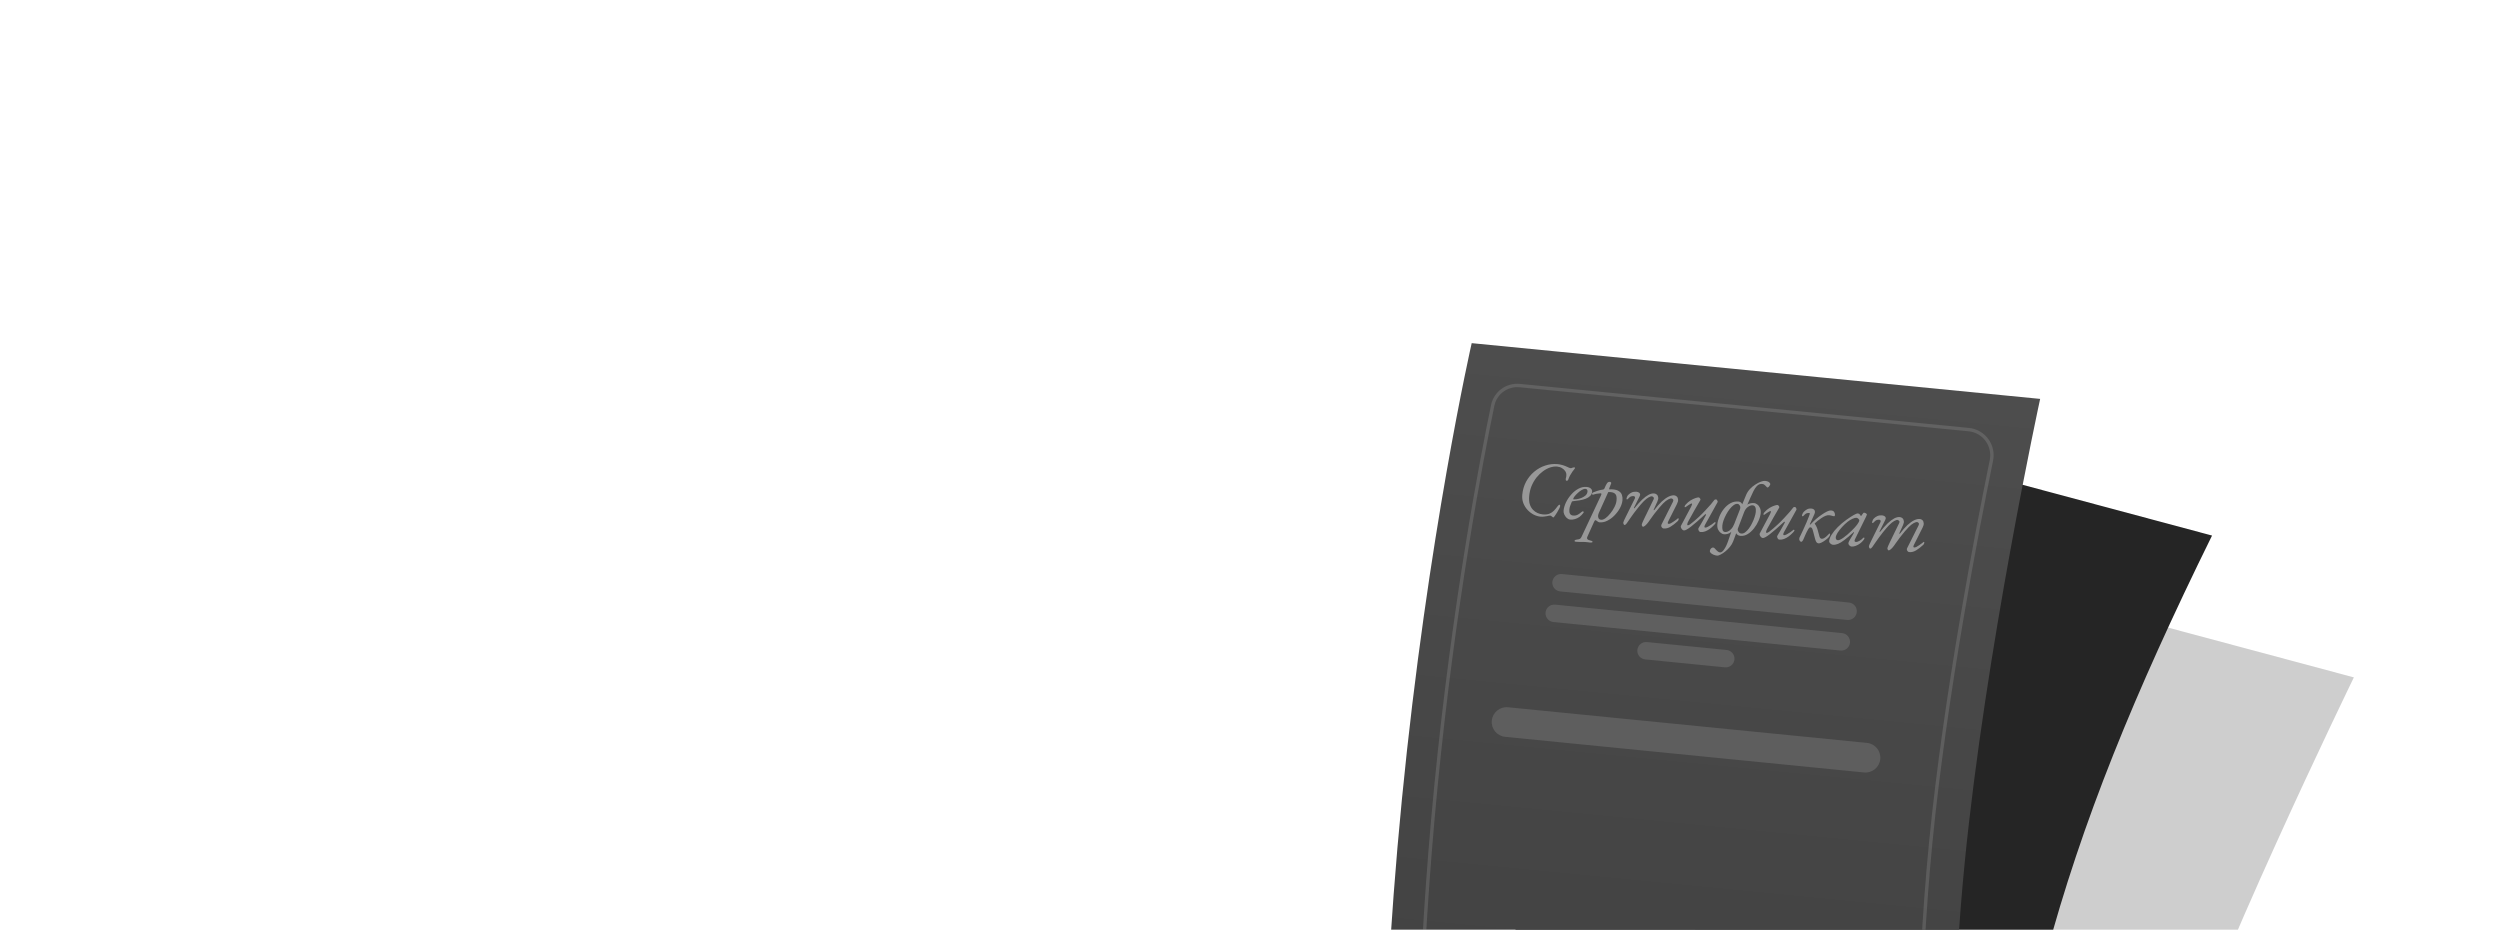 <?xml version="1.0" encoding="UTF-8"?> <svg xmlns="http://www.w3.org/2000/svg" width="320" height="120" viewBox="0 0 320 120" fill="none"><g clip-path="url(#clip0_208_559)"><g clip-path="url(#clip1_208_559)"><path opacity="0.2" d="M230.715 67.794L301.296 86.706C301.296 86.706 282.287 125.767 278.014 141.041C273.74 156.314 270.99 199.811 270.99 199.811L200.408 180.899L230.715 67.794Z" fill="#0D0D0D"></path><path d="M212.56 49.64L283.142 68.552C263.152 109.134 256.49 133.908 252.835 181.657L182.254 162.745L212.56 49.64Z" fill="#252525"></path><path d="M188.377 43.923L261.139 51.058C261.139 51.058 254.159 83.123 251.467 110.578C248.775 138.033 249.715 167.564 249.715 167.564L176.953 160.429C176.953 160.429 176.136 136.045 179.444 102.309C182.752 68.574 188.377 43.923 188.377 43.923Z" fill="url(#paint0_linear_208_559)"></path><path opacity="0.2" fill-rule="evenodd" clip-rule="evenodd" d="M194.509 49.571L251.977 55.206C253.792 55.384 255.053 57.103 254.687 58.893C252.936 67.445 248.777 88.858 246.919 107.803C245.092 126.436 245.152 146.14 245.28 154.351C245.309 156.194 243.729 157.653 241.897 157.474L184.467 151.842C182.944 151.693 181.781 150.446 181.763 148.926C181.681 141.99 181.749 123.783 184.025 100.569C186.31 77.267 189.845 58.865 191.283 51.925C191.593 50.43 192.982 49.421 194.509 49.571ZM190.857 51.836C191.213 50.12 192.807 48.967 194.552 49.138L252.02 54.773C254.093 54.976 255.531 56.939 255.113 58.98C253.363 67.529 249.207 88.924 247.352 107.846C245.527 126.454 245.587 146.138 245.716 154.345C245.748 156.446 243.946 158.112 241.855 157.907L184.424 152.275C182.686 152.105 181.348 150.678 181.328 148.931C181.246 141.984 181.314 123.76 183.592 100.526C185.879 77.204 189.417 58.787 190.857 51.836ZM198.703 74.48C198.764 73.866 199.311 73.418 199.925 73.478L236.665 77.126C237.279 77.187 237.727 77.734 237.666 78.348C237.605 78.962 237.058 79.41 236.445 79.349L199.704 75.701C199.09 75.641 198.642 75.093 198.703 74.48ZM197.833 78.397C197.894 77.783 198.441 77.335 199.054 77.396L235.795 81.044C236.409 81.105 236.857 81.652 236.796 82.266C236.735 82.879 236.188 83.328 235.574 83.267L198.834 79.619C198.22 79.558 197.772 79.011 197.833 78.397ZM210.804 82.183C210.191 82.122 209.644 82.57 209.583 83.184C209.522 83.798 209.97 84.345 210.584 84.406L220.787 85.419C221.401 85.48 221.948 85.032 222.009 84.418C222.07 83.804 221.621 83.257 221.008 83.196L210.804 82.183ZM190.948 92.233C191.052 91.188 191.983 90.425 193.028 90.529L238.97 95.09C240.015 95.194 240.778 96.125 240.674 97.17C240.57 98.216 239.639 98.979 238.594 98.875L192.652 94.314C191.607 94.21 190.844 93.279 190.948 92.233Z" fill="#B9B9B9"></path><path opacity="0.7" d="M197.155 66.128C196.879 66.101 196.598 66.016 196.312 65.873C196.027 65.724 195.767 65.525 195.532 65.278C195.298 65.024 195.115 64.731 194.984 64.398C194.859 64.066 194.816 63.705 194.853 63.314C194.912 62.707 195.074 62.154 195.34 61.655C195.612 61.158 195.959 60.731 196.381 60.377C196.803 60.023 197.271 59.762 197.784 59.593C198.304 59.419 198.838 59.358 199.384 59.41C199.573 59.428 199.756 59.463 199.935 59.514C200.121 59.56 200.306 59.625 200.488 59.711C200.612 59.763 200.72 59.811 200.811 59.854C200.902 59.897 200.982 59.921 201.049 59.928C201.083 59.931 201.117 59.928 201.152 59.917C201.188 59.9 201.227 59.884 201.269 59.867C201.311 59.858 201.353 59.848 201.395 59.839C201.437 59.822 201.475 59.816 201.509 59.819C201.569 59.825 201.598 59.848 201.594 59.888C201.597 59.929 201.587 59.962 201.564 59.988C201.48 60.082 201.383 60.208 201.272 60.368C201.162 60.527 201.057 60.694 200.959 60.869C200.867 61.044 200.797 61.207 200.748 61.359C200.737 61.405 200.709 61.45 200.664 61.494C200.619 61.53 200.58 61.547 200.547 61.544C200.486 61.538 200.445 61.507 200.423 61.45C200.409 61.387 200.408 61.326 200.42 61.266C200.469 61.114 200.494 60.96 200.495 60.804C200.504 60.641 200.458 60.48 200.358 60.321C200.258 60.161 200.117 60.029 199.937 59.923C199.764 59.811 199.559 59.744 199.323 59.721C199.033 59.693 198.73 59.732 198.414 59.838C198.097 59.944 197.789 60.108 197.488 60.331C197.195 60.547 196.921 60.814 196.666 61.13C196.418 61.446 196.21 61.804 196.042 62.203C195.882 62.596 195.78 63.022 195.736 63.48C195.696 63.892 195.72 64.241 195.809 64.528C195.903 64.817 196.037 65.054 196.21 65.241C196.389 65.428 196.586 65.57 196.802 65.665C197.024 65.761 197.243 65.82 197.459 65.841C197.803 65.874 198.088 65.847 198.314 65.76C198.541 65.666 198.737 65.535 198.903 65.367C199.069 65.192 199.231 64.997 199.388 64.781C199.427 64.73 199.465 64.689 199.502 64.659C199.539 64.622 199.585 64.606 199.639 64.611C199.673 64.614 199.692 64.633 199.695 64.667C199.699 64.702 199.697 64.753 199.691 64.82C199.686 64.867 199.646 64.969 199.569 65.125C199.494 65.274 199.403 65.436 199.298 65.609C199.193 65.783 199.093 65.933 199 66.06C198.913 66.181 198.853 66.24 198.819 66.237C198.792 66.234 198.763 66.218 198.732 66.188C198.7 66.164 198.669 66.137 198.638 66.107C198.613 66.078 198.582 66.054 198.542 66.037C198.511 66.013 198.475 66 198.434 65.996C198.387 65.991 198.329 65.996 198.259 66.01C198.19 66.023 198.106 66.043 198.009 66.067C197.904 66.091 197.78 66.11 197.636 66.123C197.491 66.143 197.331 66.145 197.155 66.128ZM200.967 66.505C200.825 66.491 200.685 66.423 200.547 66.301C200.416 66.18 200.311 66.033 200.232 65.862C200.154 65.685 200.122 65.518 200.137 65.363C200.17 65.026 200.271 64.675 200.443 64.31C200.621 63.94 200.848 63.601 201.122 63.294C201.397 62.98 201.704 62.734 202.041 62.555C202.385 62.37 202.736 62.295 203.093 62.33C203.329 62.352 203.507 62.42 203.625 62.534C203.751 62.641 203.805 62.782 203.788 62.958C203.768 63.167 203.683 63.343 203.534 63.485C203.391 63.627 203.202 63.745 202.969 63.839C202.736 63.925 202.477 63.992 202.194 64.04C201.917 64.088 201.634 64.126 201.346 64.152C201.305 64.155 201.27 64.162 201.242 64.173C201.221 64.178 201.202 64.2 201.184 64.239C201.123 64.383 201.06 64.54 200.996 64.711C200.932 64.882 200.893 65.044 200.878 65.2C200.855 65.436 200.881 65.622 200.957 65.758C201.039 65.896 201.167 65.973 201.343 65.99C201.586 66.013 201.797 65.972 201.977 65.867C202.158 65.762 202.308 65.654 202.427 65.543C202.502 65.475 202.566 65.444 202.62 65.449C202.687 65.455 202.718 65.492 202.711 65.56C202.711 65.566 202.709 65.58 202.707 65.6C202.706 65.614 202.698 65.626 202.683 65.639C202.527 65.848 202.357 66.022 202.174 66.161C201.991 66.293 201.798 66.387 201.595 66.443C201.399 66.505 201.189 66.526 200.967 66.505ZM201.439 63.926C201.513 63.934 201.64 63.925 201.819 63.902C202.006 63.872 202.201 63.819 202.406 63.744C202.611 63.661 202.788 63.556 202.937 63.427C203.093 63.292 203.18 63.124 203.2 62.922C203.208 62.834 203.192 62.758 203.15 62.692C203.11 62.62 203.045 62.58 202.958 62.572C202.816 62.558 202.655 62.604 202.475 62.709C202.302 62.808 202.133 62.935 201.969 63.089C201.805 63.237 201.665 63.383 201.549 63.529C201.439 63.675 201.381 63.785 201.374 63.859C201.37 63.899 201.392 63.922 201.439 63.926ZM201.692 69.341C201.659 69.338 201.626 69.328 201.593 69.311C201.554 69.294 201.536 69.268 201.539 69.234C201.545 69.181 201.586 69.137 201.664 69.104C201.735 69.076 201.801 69.062 201.862 69.061C202.007 69.048 202.121 69.022 202.207 68.982C202.292 68.943 202.365 68.861 202.424 68.738L204.901 63.473C204.944 63.382 204.971 63.313 204.982 63.267C204.993 63.22 204.986 63.189 204.96 63.173C204.935 63.15 204.888 63.142 204.82 63.149C204.655 63.16 204.511 63.177 204.386 63.199C204.269 63.215 204.136 63.25 203.988 63.304C203.932 63.325 203.88 63.327 203.834 63.309C203.796 63.285 203.779 63.253 203.782 63.212C203.788 63.159 203.805 63.116 203.836 63.085C203.873 63.054 203.912 63.031 203.955 63.015C204.068 62.971 204.23 62.912 204.441 62.837C204.653 62.762 204.897 62.704 205.173 62.662C205.221 62.653 205.26 62.64 205.289 62.622C205.325 62.599 205.352 62.564 205.37 62.518C205.495 62.21 205.605 61.989 205.7 61.855C205.794 61.721 205.916 61.662 206.064 61.676C206.118 61.681 206.163 61.703 206.201 61.74C206.238 61.778 206.247 61.826 206.228 61.886L205.999 62.456C205.972 62.521 205.964 62.572 205.974 62.607C205.985 62.635 206.005 62.647 206.032 62.643C206.121 62.638 206.2 62.635 206.268 62.635C206.343 62.635 206.414 62.639 206.481 62.645C206.818 62.678 207.076 62.76 207.254 62.893C207.439 63.02 207.559 63.184 207.615 63.387C207.677 63.584 207.697 63.8 207.675 64.036C207.643 64.36 207.537 64.693 207.354 65.036C207.172 65.373 206.937 65.687 206.651 65.979C206.371 66.266 206.064 66.491 205.728 66.656C205.399 66.822 205.066 66.889 204.729 66.856C204.668 66.85 204.602 66.824 204.532 66.776C204.462 66.728 204.395 66.681 204.331 66.634C204.275 66.588 204.225 66.573 204.183 66.589C204.148 66.6 204.1 66.666 204.041 66.79L203.184 68.698C203.123 68.835 203.126 68.941 203.194 69.016C203.268 69.098 203.388 69.154 203.555 69.183C203.622 69.197 203.688 69.217 203.754 69.243C203.819 69.27 203.85 69.31 203.844 69.364C203.84 69.405 203.808 69.429 203.746 69.436C203.683 69.451 203.614 69.454 203.54 69.447C203.439 69.438 203.335 69.424 203.228 69.407C203.12 69.397 203.019 69.387 202.924 69.378C202.837 69.37 202.762 69.366 202.701 69.367C202.53 69.371 202.367 69.372 202.21 69.371C202.047 69.368 201.875 69.359 201.692 69.341ZM204.954 66.531C205.109 66.546 205.292 66.478 205.504 66.329C205.717 66.172 205.924 65.967 206.125 65.714C206.333 65.462 206.509 65.19 206.653 64.897C206.803 64.606 206.891 64.325 206.917 64.055C206.954 63.677 206.911 63.415 206.789 63.267C206.667 63.119 206.485 63.03 206.243 63C206.182 62.994 206.122 62.988 206.061 62.982C206 62.977 205.932 62.977 205.857 62.983L204.663 65.625C204.611 65.742 204.577 65.855 204.559 65.962C204.55 66.063 204.555 66.152 204.575 66.229C204.6 66.32 204.641 66.392 204.697 66.445C204.76 66.492 204.846 66.52 204.954 66.531ZM207.937 67.195C207.903 67.192 207.874 67.172 207.851 67.136C207.827 67.1 207.807 67.057 207.792 67.008C207.783 66.959 207.78 66.915 207.784 66.874C207.787 66.841 207.815 66.762 207.868 66.637C207.928 66.514 208 66.361 208.086 66.179L209.251 63.83C209.293 63.746 209.3 63.672 209.272 63.608C209.244 63.544 209.19 63.508 209.109 63.5C209.008 63.49 208.898 63.504 208.778 63.54C208.666 63.577 208.519 63.695 208.336 63.895C208.306 63.92 208.275 63.93 208.241 63.927C208.215 63.918 208.197 63.889 208.188 63.84C208.192 63.8 208.204 63.75 208.223 63.691C208.243 63.624 208.27 63.559 208.303 63.494C208.343 63.43 208.378 63.382 208.409 63.351C208.537 63.221 208.687 63.116 208.857 63.037C209.028 62.958 209.229 62.926 209.459 62.942C209.553 62.951 209.643 62.976 209.727 63.019C209.819 63.054 209.881 63.115 209.914 63.2C209.953 63.285 209.939 63.396 209.872 63.533L209.151 64.974C209.126 65.019 209.127 65.047 209.153 65.056C209.186 65.066 209.215 65.055 209.238 65.023C209.571 64.606 209.884 64.255 210.177 63.97C210.476 63.686 210.755 63.475 211.013 63.336C211.278 63.198 211.519 63.14 211.735 63.16C211.863 63.173 211.974 63.221 212.068 63.305C212.169 63.389 212.229 63.507 212.248 63.659C212.275 63.805 212.241 63.982 212.146 64.19L211.68 65.217C211.655 65.263 211.656 65.29 211.682 65.299C211.715 65.309 211.744 65.298 211.767 65.267C212.095 64.829 212.408 64.471 212.707 64.193C213.014 63.91 213.302 63.703 213.574 63.572C213.845 63.442 214.088 63.387 214.304 63.407C214.432 63.42 214.543 63.471 214.636 63.562C214.73 63.653 214.782 63.78 214.793 63.945C214.812 64.103 214.763 64.296 214.646 64.523L213.56 66.684C213.436 66.918 213.441 67.041 213.576 67.054C213.657 67.061 213.758 67.034 213.88 66.971C214.002 66.907 214.125 66.831 214.249 66.741C214.38 66.651 214.493 66.57 214.589 66.498C214.685 66.418 214.748 66.367 214.777 66.342C214.785 66.336 214.788 66.333 214.788 66.333C214.795 66.334 214.802 66.334 214.809 66.335C214.829 66.337 214.845 66.349 214.856 66.37C214.875 66.386 214.883 66.407 214.881 66.434C214.876 66.488 214.857 66.544 214.824 66.602C214.798 66.654 214.745 66.713 214.664 66.78C214.417 67.009 214.145 67.217 213.848 67.406C213.551 67.596 213.244 67.675 212.927 67.644C212.873 67.639 212.818 67.61 212.762 67.557C212.712 67.511 212.673 67.45 212.647 67.373C212.627 67.296 212.634 67.222 212.668 67.15L214.132 64.238C214.199 64.109 214.206 64.007 214.151 63.934C214.104 63.861 214.043 63.818 213.97 63.804C213.863 63.787 213.712 63.83 213.518 63.934C213.325 64.031 213.104 64.207 212.855 64.463C212.742 64.581 212.581 64.76 212.375 64.998C212.175 65.238 211.966 65.497 211.749 65.775C211.539 66.048 211.354 66.302 211.195 66.539C211.06 66.744 210.935 66.912 210.82 67.044C210.705 67.176 210.604 67.272 210.517 67.331C210.429 67.397 210.358 67.428 210.304 67.423C210.27 67.42 210.242 67.4 210.218 67.364C210.193 67.334 210.173 67.298 210.157 67.256C210.147 67.214 210.144 67.173 210.148 67.132C210.151 67.099 210.18 67.016 210.233 66.885C210.294 66.748 210.367 66.588 210.453 66.406L211.637 63.968C211.712 63.819 211.716 63.713 211.647 63.652C211.578 63.584 211.521 63.545 211.474 63.534C211.368 63.51 211.217 63.553 211.023 63.664C210.829 63.768 210.608 63.947 210.358 64.202C210.268 64.289 210.154 64.414 210.016 64.578C209.878 64.741 209.728 64.924 209.565 65.126C209.41 65.322 209.255 65.525 209.098 65.735C208.949 65.938 208.816 66.126 208.697 66.299C208.49 66.605 208.332 66.835 208.222 66.988C208.113 67.134 208.018 67.203 207.937 67.195ZM215.537 67.895C215.463 67.888 215.389 67.847 215.314 67.772C215.246 67.704 215.196 67.624 215.164 67.533C215.132 67.441 215.128 67.37 215.154 67.318L216.462 64.861C216.52 64.75 216.56 64.656 216.581 64.576C216.602 64.496 216.586 64.454 216.532 64.449C216.498 64.445 216.439 64.467 216.352 64.513C216.273 64.56 216.179 64.619 216.07 64.69C215.968 64.762 215.862 64.837 215.752 64.915C215.738 64.927 215.71 64.928 215.67 64.917C215.637 64.907 215.622 64.892 215.624 64.872C215.626 64.845 215.637 64.808 215.655 64.763C215.673 64.71 215.713 64.649 215.774 64.58C215.965 64.367 216.169 64.193 216.386 64.057C216.61 63.922 216.817 63.823 217.007 63.759C217.204 63.69 217.35 63.66 217.444 63.669C217.478 63.672 217.513 63.696 217.55 63.74C217.594 63.778 217.627 63.826 217.648 63.882C217.671 63.932 217.666 63.979 217.635 64.024C217.368 64.461 217.111 64.906 216.863 65.359C216.616 65.811 216.369 66.257 216.122 66.696C216.048 66.825 215.999 66.946 215.975 67.06C215.95 67.173 215.972 67.233 216.039 67.239C216.107 67.246 216.213 67.198 216.359 67.097C216.505 66.995 216.671 66.861 216.857 66.695C217.05 66.53 217.251 66.352 217.46 66.161C217.744 65.896 218.019 65.619 218.285 65.332C218.557 65.045 218.793 64.785 218.993 64.553C219.192 64.32 219.324 64.156 219.387 64.06C219.427 63.995 219.472 63.956 219.521 63.94C219.57 63.924 219.615 63.918 219.656 63.922C219.696 63.926 219.735 63.95 219.771 63.995C219.808 64.039 219.834 64.089 219.849 64.145C219.87 64.201 219.869 64.249 219.845 64.287L218.264 67.137C218.198 67.26 218.165 67.355 218.165 67.423C218.166 67.492 218.196 67.528 218.257 67.534C218.345 67.543 218.464 67.507 218.614 67.426C218.765 67.345 218.92 67.251 219.081 67.144C219.241 67.03 219.377 66.927 219.488 66.836C219.495 66.83 219.506 66.828 219.519 66.829C219.539 66.831 219.559 66.843 219.577 66.865C219.596 66.88 219.604 66.902 219.601 66.929C219.6 66.942 219.595 66.955 219.587 66.968C219.579 66.981 219.568 66.997 219.552 67.016C219.544 67.035 219.528 67.058 219.505 67.083C219.489 67.108 219.466 67.137 219.436 67.168C219.413 67.193 219.382 67.224 219.345 67.261C219.201 67.411 219.038 67.555 218.854 67.694C218.671 67.826 218.477 67.933 218.272 68.016C218.074 68.092 217.867 68.12 217.651 68.099C217.564 68.09 217.488 68.025 217.425 67.903C217.369 67.782 217.365 67.68 217.414 67.596C217.528 67.403 217.65 67.197 217.78 66.978C217.909 66.759 218.024 66.556 218.124 66.368C218.23 66.181 218.305 66.042 218.348 65.951C218.389 65.873 218.39 65.829 218.35 65.818C218.311 65.807 218.272 65.821 218.234 65.858C217.847 66.209 217.504 66.516 217.206 66.78C216.909 67.037 216.651 67.251 216.43 67.42C216.217 67.583 216.035 67.705 215.885 67.786C215.741 67.868 215.625 67.904 215.537 67.895ZM219.793 71.122C219.618 71.106 219.458 71.063 219.315 70.995C219.171 70.933 219.059 70.861 218.979 70.779C218.891 70.695 218.852 70.613 218.859 70.532C218.872 70.398 218.924 70.287 219.014 70.2C219.104 70.114 219.193 70.075 219.28 70.083C219.355 70.09 219.419 70.124 219.475 70.183C219.536 70.25 219.601 70.321 219.669 70.396C219.731 70.456 219.803 70.521 219.885 70.59C219.967 70.659 220.058 70.699 220.159 70.709C220.335 70.725 220.514 70.593 220.698 70.311C220.888 70.037 221.059 69.672 221.211 69.217L221.608 68.071C221.501 68.183 221.357 68.268 221.175 68.325C220.992 68.383 220.823 68.404 220.668 68.389C220.533 68.376 220.396 68.315 220.257 68.207C220.117 68.105 220.002 67.961 219.911 67.775C219.827 67.583 219.797 67.359 219.822 67.103C219.851 66.799 219.937 66.474 220.079 66.127C220.222 65.773 220.414 65.445 220.654 65.141C220.894 64.838 221.173 64.595 221.489 64.415C221.813 64.235 222.164 64.163 222.541 64.2C222.636 64.209 222.724 64.241 222.808 64.297C222.891 64.352 222.957 64.437 223.008 64.551L223.513 63.333C223.628 63.059 223.791 62.809 224.003 62.584C224.215 62.36 224.445 62.171 224.691 62.017C224.938 61.857 225.17 61.737 225.389 61.656C225.615 61.575 225.791 61.541 225.92 61.554C226.068 61.568 226.198 61.597 226.309 61.642C226.421 61.687 226.511 61.77 226.581 61.893C226.604 61.936 226.602 61.99 226.576 62.056C226.549 62.121 226.509 62.185 226.455 62.248C226.408 62.312 226.356 62.358 226.299 62.386C226.249 62.409 226.209 62.405 226.178 62.375C226.079 62.27 225.989 62.18 225.908 62.104C225.834 62.022 225.74 61.972 225.626 61.954C225.331 61.905 225.077 61.997 224.865 62.228C224.72 62.384 224.581 62.592 224.447 62.852C224.321 63.105 224.188 63.392 224.048 63.712L223.656 64.603C223.753 64.517 223.884 64.458 224.051 64.426C224.225 64.389 224.382 64.377 224.524 64.39C224.659 64.403 224.796 64.464 224.935 64.573C225.075 64.675 225.187 64.822 225.27 65.013C225.362 65.199 225.395 65.42 225.37 65.676C225.341 65.98 225.248 66.308 225.092 66.66C224.943 67.007 224.748 67.332 224.508 67.635C224.268 67.939 223.999 68.182 223.703 68.364C223.406 68.547 223.096 68.622 222.772 68.591C222.624 68.577 222.509 68.539 222.426 68.476C222.344 68.414 222.279 68.34 222.233 68.254L221.848 69.288C221.756 69.531 221.618 69.767 221.433 69.994C221.248 70.221 221.048 70.42 220.834 70.59C220.621 70.76 220.417 70.893 220.224 70.99C220.038 71.088 219.894 71.132 219.793 71.122ZM220.819 68.097C220.913 68.106 221.031 68.084 221.173 68.029C221.315 67.968 221.458 67.859 221.602 67.703C221.753 67.547 221.883 67.328 221.992 67.046L222.709 65.216C222.782 65.019 222.778 64.852 222.696 64.715C222.614 64.578 222.519 64.504 222.411 64.493C222.249 64.478 222.08 64.533 221.905 64.659C221.737 64.779 221.568 64.947 221.397 65.162C221.234 65.37 221.086 65.601 220.953 65.854C220.82 66.1 220.708 66.348 220.616 66.597C220.531 66.841 220.48 67.057 220.462 67.246C220.438 67.496 220.449 67.698 220.495 67.852C220.542 67.999 220.65 68.081 220.819 68.097ZM222.893 68.296C223.054 68.312 223.216 68.26 223.377 68.139C223.546 68.012 223.709 67.844 223.865 67.635C224.022 67.418 224.16 67.186 224.279 66.939C224.405 66.686 224.507 66.437 224.585 66.193C224.671 65.942 224.722 65.723 224.741 65.534C224.767 65.258 224.746 65.051 224.678 64.915C224.61 64.773 224.498 64.694 224.343 64.679C224.168 64.662 223.971 64.728 223.752 64.877C223.534 65.02 223.366 65.245 223.248 65.554L222.442 67.671C222.404 67.783 222.429 67.912 222.518 68.056C222.612 68.201 222.737 68.282 222.893 68.296ZM225.629 68.866C225.554 68.859 225.48 68.818 225.406 68.742C225.337 68.674 225.287 68.595 225.255 68.503C225.223 68.412 225.22 68.34 225.245 68.288L226.553 65.831C226.612 65.721 226.651 65.626 226.673 65.546C226.694 65.467 226.677 65.424 226.624 65.419C226.59 65.416 226.53 65.437 226.444 65.483C226.364 65.53 226.27 65.589 226.161 65.66C226.059 65.732 225.953 65.807 225.844 65.885C225.829 65.897 225.802 65.898 225.762 65.888C225.729 65.877 225.713 65.862 225.715 65.842C225.718 65.815 225.728 65.779 225.746 65.733C225.765 65.68 225.805 65.619 225.866 65.55C226.056 65.337 226.26 65.163 226.477 65.027C226.701 64.892 226.908 64.793 227.098 64.73C227.295 64.66 227.441 64.63 227.536 64.639C227.569 64.642 227.605 64.666 227.641 64.71C227.685 64.749 227.718 64.796 227.74 64.853C227.762 64.902 227.758 64.95 227.726 64.994C227.46 65.431 227.202 65.876 226.955 66.329C226.707 66.781 226.46 67.227 226.213 67.666C226.14 67.796 226.091 67.917 226.066 68.03C226.042 68.143 226.063 68.203 226.131 68.21C226.198 68.216 226.305 68.169 226.451 68.067C226.597 67.965 226.763 67.832 226.949 67.666C227.141 67.5 227.342 67.322 227.551 67.132C227.835 66.866 228.11 66.59 228.376 66.302C228.649 66.015 228.885 65.756 229.084 65.523C229.283 65.29 229.415 65.126 229.479 65.03C229.519 64.966 229.564 64.926 229.613 64.91C229.662 64.894 229.707 64.889 229.747 64.892C229.788 64.896 229.826 64.921 229.863 64.965C229.899 65.009 229.925 65.059 229.94 65.115C229.962 65.172 229.961 65.219 229.937 65.258L228.356 68.107C228.29 68.23 228.257 68.326 228.257 68.394C228.257 68.462 228.288 68.499 228.348 68.505C228.436 68.513 228.555 68.477 228.706 68.396C228.856 68.315 229.012 68.221 229.172 68.114C229.333 68 229.468 67.898 229.579 67.806C229.587 67.8 229.597 67.798 229.611 67.799C229.631 67.801 229.65 67.813 229.668 67.835C229.687 67.851 229.695 67.872 229.693 67.899C229.692 67.912 229.687 67.926 229.679 67.938C229.671 67.951 229.659 67.967 229.644 67.986C229.635 68.006 229.619 68.028 229.596 68.053C229.58 68.079 229.557 68.107 229.527 68.138C229.504 68.163 229.474 68.194 229.436 68.231C229.293 68.381 229.129 68.525 228.945 68.664C228.763 68.796 228.568 68.904 228.363 68.986C228.165 69.062 227.958 69.09 227.743 69.069C227.655 69.061 227.58 68.996 227.516 68.874C227.46 68.753 227.456 68.65 227.505 68.567C227.619 68.373 227.741 68.167 227.871 67.948C228.001 67.729 228.116 67.526 228.215 67.338C228.322 67.151 228.396 67.012 228.439 66.921C228.481 66.843 228.482 66.799 228.442 66.788C228.402 66.778 228.363 66.791 228.326 66.828C227.938 67.179 227.595 67.486 227.298 67.75C227.001 68.008 226.742 68.221 226.522 68.39C226.309 68.553 226.127 68.676 225.976 68.756C225.832 68.838 225.716 68.874 225.629 68.866ZM230.535 69.348C230.501 69.345 230.466 69.324 230.429 69.287C230.391 69.249 230.358 69.205 230.329 69.154C230.307 69.105 230.297 69.06 230.301 69.019C230.308 68.945 230.313 68.898 230.315 68.877C230.317 68.85 230.327 68.821 230.344 68.788C230.36 68.756 230.39 68.698 230.432 68.613C230.576 68.321 230.713 68.031 230.842 67.744C230.979 67.458 231.104 67.177 231.219 66.902C231.341 66.628 231.448 66.363 231.541 66.106C231.596 65.962 231.633 65.853 231.654 65.78C231.675 65.707 231.651 65.668 231.584 65.661C231.483 65.651 231.372 65.665 231.253 65.701C231.141 65.738 230.993 65.856 230.811 66.056C230.781 66.081 230.746 66.088 230.707 66.077C230.667 66.067 230.649 66.037 230.654 65.99C230.658 65.95 230.669 65.9 230.688 65.841C230.715 65.775 230.745 65.713 230.778 65.655C230.818 65.591 230.853 65.543 230.883 65.512C231.012 65.382 231.151 65.276 231.302 65.195C231.453 65.108 231.643 65.075 231.873 65.097C231.994 65.109 232.093 65.145 232.168 65.207C232.245 65.262 232.292 65.341 232.309 65.445C232.326 65.549 232.304 65.669 232.244 65.806L231.685 67.049C231.651 67.121 231.648 67.154 231.675 67.15C231.71 67.147 231.742 67.129 231.772 67.098C231.978 66.873 232.203 66.653 232.448 66.439C232.7 66.225 232.95 66.034 233.197 65.867C233.445 65.694 233.673 65.559 233.879 65.463C234.086 65.368 234.25 65.325 234.371 65.337C234.594 65.359 234.736 65.44 234.797 65.582C234.865 65.718 234.892 65.836 234.875 65.937C234.865 66.038 234.823 66.085 234.749 66.078C234.716 66.075 234.672 66.067 234.619 66.055C234.566 66.037 234.51 66.021 234.45 66.008C234.396 65.996 234.343 65.984 234.29 65.972C234.236 65.96 234.183 65.952 234.129 65.947C233.987 65.933 233.828 65.962 233.651 66.034C233.481 66.106 233.308 66.201 233.133 66.321C232.959 66.433 232.802 66.547 232.661 66.663C232.521 66.779 232.413 66.874 232.338 66.949C232.308 66.973 232.289 66.995 232.28 67.014C232.279 67.028 232.285 67.042 232.297 67.057C232.459 67.277 232.581 67.534 232.662 67.827C232.75 68.115 232.828 68.401 232.896 68.687C232.916 68.757 232.948 68.818 232.99 68.869C233.04 68.922 233.098 68.951 233.166 68.958C233.253 68.966 233.34 68.951 233.425 68.911C233.518 68.866 233.613 68.803 233.709 68.724C233.812 68.639 233.913 68.546 234.011 68.447C234.057 68.397 234.088 68.359 234.104 68.333C234.127 68.302 234.152 68.287 234.179 68.29C234.199 68.291 234.215 68.303 234.227 68.325C234.245 68.347 234.252 68.385 234.247 68.439C234.236 68.547 234.17 68.666 234.049 68.798C233.928 68.922 233.783 69.044 233.615 69.164C233.454 69.285 233.295 69.382 233.138 69.455C232.981 69.529 232.862 69.561 232.782 69.554C232.674 69.543 232.586 69.498 232.519 69.416C232.452 69.335 232.393 69.203 232.343 69.022L232.059 67.943C232.014 67.768 231.967 67.651 231.919 67.592C231.877 67.534 231.808 67.5 231.714 67.491C231.674 67.487 231.63 67.51 231.585 67.56C231.54 67.603 231.501 67.651 231.469 67.702C231.305 67.993 231.179 68.243 231.091 68.452C231.009 68.662 230.922 68.864 230.828 69.06C230.777 69.164 230.729 69.237 230.684 69.281C230.645 69.331 230.596 69.354 230.535 69.348ZM234.608 69.729C234.527 69.722 234.449 69.69 234.372 69.635C234.295 69.587 234.233 69.526 234.186 69.454C234.145 69.382 234.128 69.309 234.135 69.235C234.159 68.992 234.266 68.72 234.459 68.418C234.652 68.11 234.91 67.795 235.234 67.472C235.558 67.142 235.925 66.831 236.334 66.537C236.729 66.255 237.048 66.047 237.293 65.914C237.537 65.774 237.714 65.71 237.822 65.72C237.93 65.73 238.019 65.787 238.091 65.889C238.174 66.019 238.209 66.081 238.196 66.072C238.191 66.058 238.191 66.052 238.198 66.052C238.212 66.053 238.222 66.051 238.229 66.045C238.244 66.033 238.256 66.017 238.265 65.997C238.375 65.845 238.441 65.752 238.465 65.721C238.488 65.689 238.489 65.685 238.466 65.71C238.513 65.647 238.556 65.617 238.597 65.621C238.658 65.627 238.717 65.643 238.776 65.669C238.835 65.695 238.879 65.726 238.91 65.763C238.947 65.801 238.964 65.837 238.961 65.87C238.958 65.904 238.926 65.986 238.866 66.116L237.444 69.012C237.334 69.233 237.367 69.352 237.542 69.368C237.664 69.38 237.814 69.337 237.994 69.238C238.181 69.134 238.347 69.003 238.491 68.847C238.506 68.835 238.52 68.826 238.534 68.82C238.556 68.809 238.573 68.804 238.587 68.805C238.614 68.808 238.63 68.82 238.634 68.84C238.647 68.855 238.651 68.883 238.647 68.923C238.642 68.97 238.586 69.06 238.478 69.193C238.371 69.319 238.262 69.427 238.151 69.519C237.945 69.676 237.74 69.792 237.535 69.868C237.337 69.944 237.157 69.975 236.996 69.959C236.928 69.952 236.863 69.926 236.799 69.879C236.736 69.832 236.683 69.776 236.642 69.71C236.607 69.646 236.593 69.583 236.598 69.523C236.606 69.448 236.633 69.373 236.682 69.296C236.649 69.354 236.645 69.353 236.671 69.295C236.704 69.237 236.754 69.146 236.82 69.023C236.893 68.901 236.97 68.772 237.051 68.637C237.132 68.502 237.202 68.383 237.259 68.279C237.3 68.208 237.319 68.156 237.315 68.121C237.319 68.081 237.298 68.082 237.253 68.126C236.798 68.545 236.409 68.875 236.086 69.116C235.77 69.358 235.496 69.525 235.262 69.619C235.029 69.712 234.811 69.749 234.608 69.729ZM235.236 69.147C235.384 69.161 235.615 69.061 235.929 68.846C236.249 68.625 236.616 68.313 237.029 67.91C237.314 67.638 237.543 67.384 237.715 67.149C237.887 66.914 237.979 66.736 237.991 66.614C237.996 66.56 237.958 66.492 237.878 66.409C237.841 66.372 237.799 66.341 237.754 66.316C237.709 66.291 237.669 66.277 237.636 66.274C237.514 66.262 237.34 66.307 237.112 66.407C236.892 66.508 236.686 66.635 236.494 66.787C236.251 66.981 236.015 67.204 235.787 67.454C235.558 67.704 235.368 67.948 235.216 68.185C235.071 68.423 234.991 68.619 234.976 68.774C234.966 68.876 234.985 68.963 235.032 69.035C235.08 69.101 235.148 69.138 235.236 69.147ZM239.377 70.219C239.343 70.215 239.314 70.195 239.29 70.159C239.267 70.123 239.247 70.08 239.231 70.031C239.222 69.983 239.22 69.938 239.224 69.897C239.227 69.864 239.255 69.785 239.308 69.661C239.367 69.537 239.44 69.384 239.525 69.202L240.69 66.853C240.733 66.769 240.74 66.695 240.712 66.631C240.684 66.567 240.63 66.531 240.549 66.523C240.448 66.513 240.337 66.527 240.218 66.563C240.106 66.6 239.958 66.718 239.776 66.918C239.746 66.943 239.714 66.954 239.681 66.95C239.654 66.941 239.637 66.912 239.628 66.864C239.632 66.823 239.643 66.773 239.663 66.714C239.683 66.647 239.709 66.582 239.743 66.517C239.783 66.453 239.818 66.405 239.848 66.374C239.977 66.244 240.126 66.139 240.297 66.06C240.468 65.981 240.668 65.949 240.898 65.965C240.993 65.974 241.082 65.999 241.167 66.042C241.258 66.078 241.321 66.138 241.353 66.223C241.393 66.308 241.379 66.419 241.311 66.556L240.591 67.997C240.566 68.043 240.567 68.07 240.593 68.079C240.626 68.089 240.654 68.078 240.678 68.047C241.011 67.629 241.323 67.278 241.616 66.993C241.916 66.709 242.195 66.498 242.453 66.359C242.718 66.221 242.959 66.163 243.174 66.184C243.303 66.196 243.414 66.244 243.508 66.328C243.608 66.412 243.668 66.531 243.688 66.682C243.715 66.828 243.681 67.005 243.586 67.213L243.12 68.24C243.095 68.286 243.096 68.313 243.122 68.322C243.155 68.332 243.183 68.322 243.207 68.29C243.535 67.852 243.848 67.494 244.147 67.216C244.453 66.933 244.742 66.726 245.013 66.595C245.284 66.465 245.528 66.41 245.744 66.431C245.872 66.443 245.983 66.495 246.076 66.585C246.169 66.676 246.222 66.803 246.233 66.968C246.252 67.126 246.203 67.319 246.086 67.546L245 69.708C244.875 69.941 244.881 70.064 245.015 70.077C245.096 70.085 245.198 70.057 245.319 69.994C245.441 69.93 245.564 69.854 245.689 69.764C245.82 69.674 245.933 69.593 246.028 69.521C246.125 69.442 246.187 69.39 246.217 69.365C246.224 69.359 246.228 69.356 246.228 69.356C246.235 69.357 246.242 69.358 246.248 69.358C246.269 69.36 246.284 69.372 246.296 69.393C246.315 69.409 246.323 69.43 246.32 69.457C246.315 69.511 246.296 69.567 246.263 69.625C246.238 69.677 246.185 69.737 246.103 69.804C245.857 70.032 245.585 70.24 245.288 70.43C244.99 70.619 244.683 70.698 244.366 70.668C244.313 70.662 244.257 70.633 244.201 70.58C244.151 70.535 244.113 70.473 244.086 70.396C244.066 70.319 244.074 70.245 244.108 70.173L245.572 67.261C245.639 67.132 245.645 67.03 245.591 66.957C245.544 66.884 245.483 66.841 245.41 66.827C245.302 66.81 245.152 66.854 244.958 66.957C244.765 67.055 244.544 67.231 244.295 67.486C244.181 67.604 244.021 67.783 243.814 68.022C243.614 68.261 243.406 68.52 243.188 68.798C242.978 69.071 242.794 69.325 242.635 69.562C242.5 69.767 242.375 69.935 242.26 70.067C242.145 70.199 242.044 70.295 241.957 70.354C241.869 70.421 241.798 70.451 241.744 70.446C241.71 70.443 241.681 70.423 241.657 70.387C241.633 70.357 241.613 70.321 241.596 70.279C241.587 70.237 241.584 70.196 241.588 70.156C241.591 70.122 241.619 70.039 241.673 69.908C241.734 69.771 241.807 69.612 241.892 69.429L243.076 66.991C243.152 66.842 243.155 66.736 243.086 66.675C243.018 66.608 242.96 66.568 242.914 66.557C242.807 66.533 242.657 66.576 242.462 66.687C242.269 66.791 242.047 66.97 241.798 67.225C241.708 67.312 241.594 67.437 241.456 67.601C241.317 67.764 241.167 67.947 241.005 68.15C240.85 68.346 240.694 68.548 240.538 68.758C240.389 68.962 240.255 69.149 240.137 69.322C239.93 69.629 239.772 69.858 239.662 70.011C239.553 70.157 239.458 70.226 239.377 70.219Z" fill="#B9B9B9"></path></g></g><defs><linearGradient id="paint0_linear_208_559" x1="223.169" y1="47.334" x2="211.745" y2="163.841" gradientUnits="userSpaceOnUse"><stop stop-color="#4D4D4D"></stop><stop offset="1" stop-color="#3E3E3E"></stop></linearGradient><clipPath id="clip0_208_559"><rect width="320" height="120" fill="white"></rect></clipPath><clipPath id="clip1_208_559"><rect width="141" height="188" fill="white" transform="translate(169 -69)"></rect></clipPath></defs></svg> 